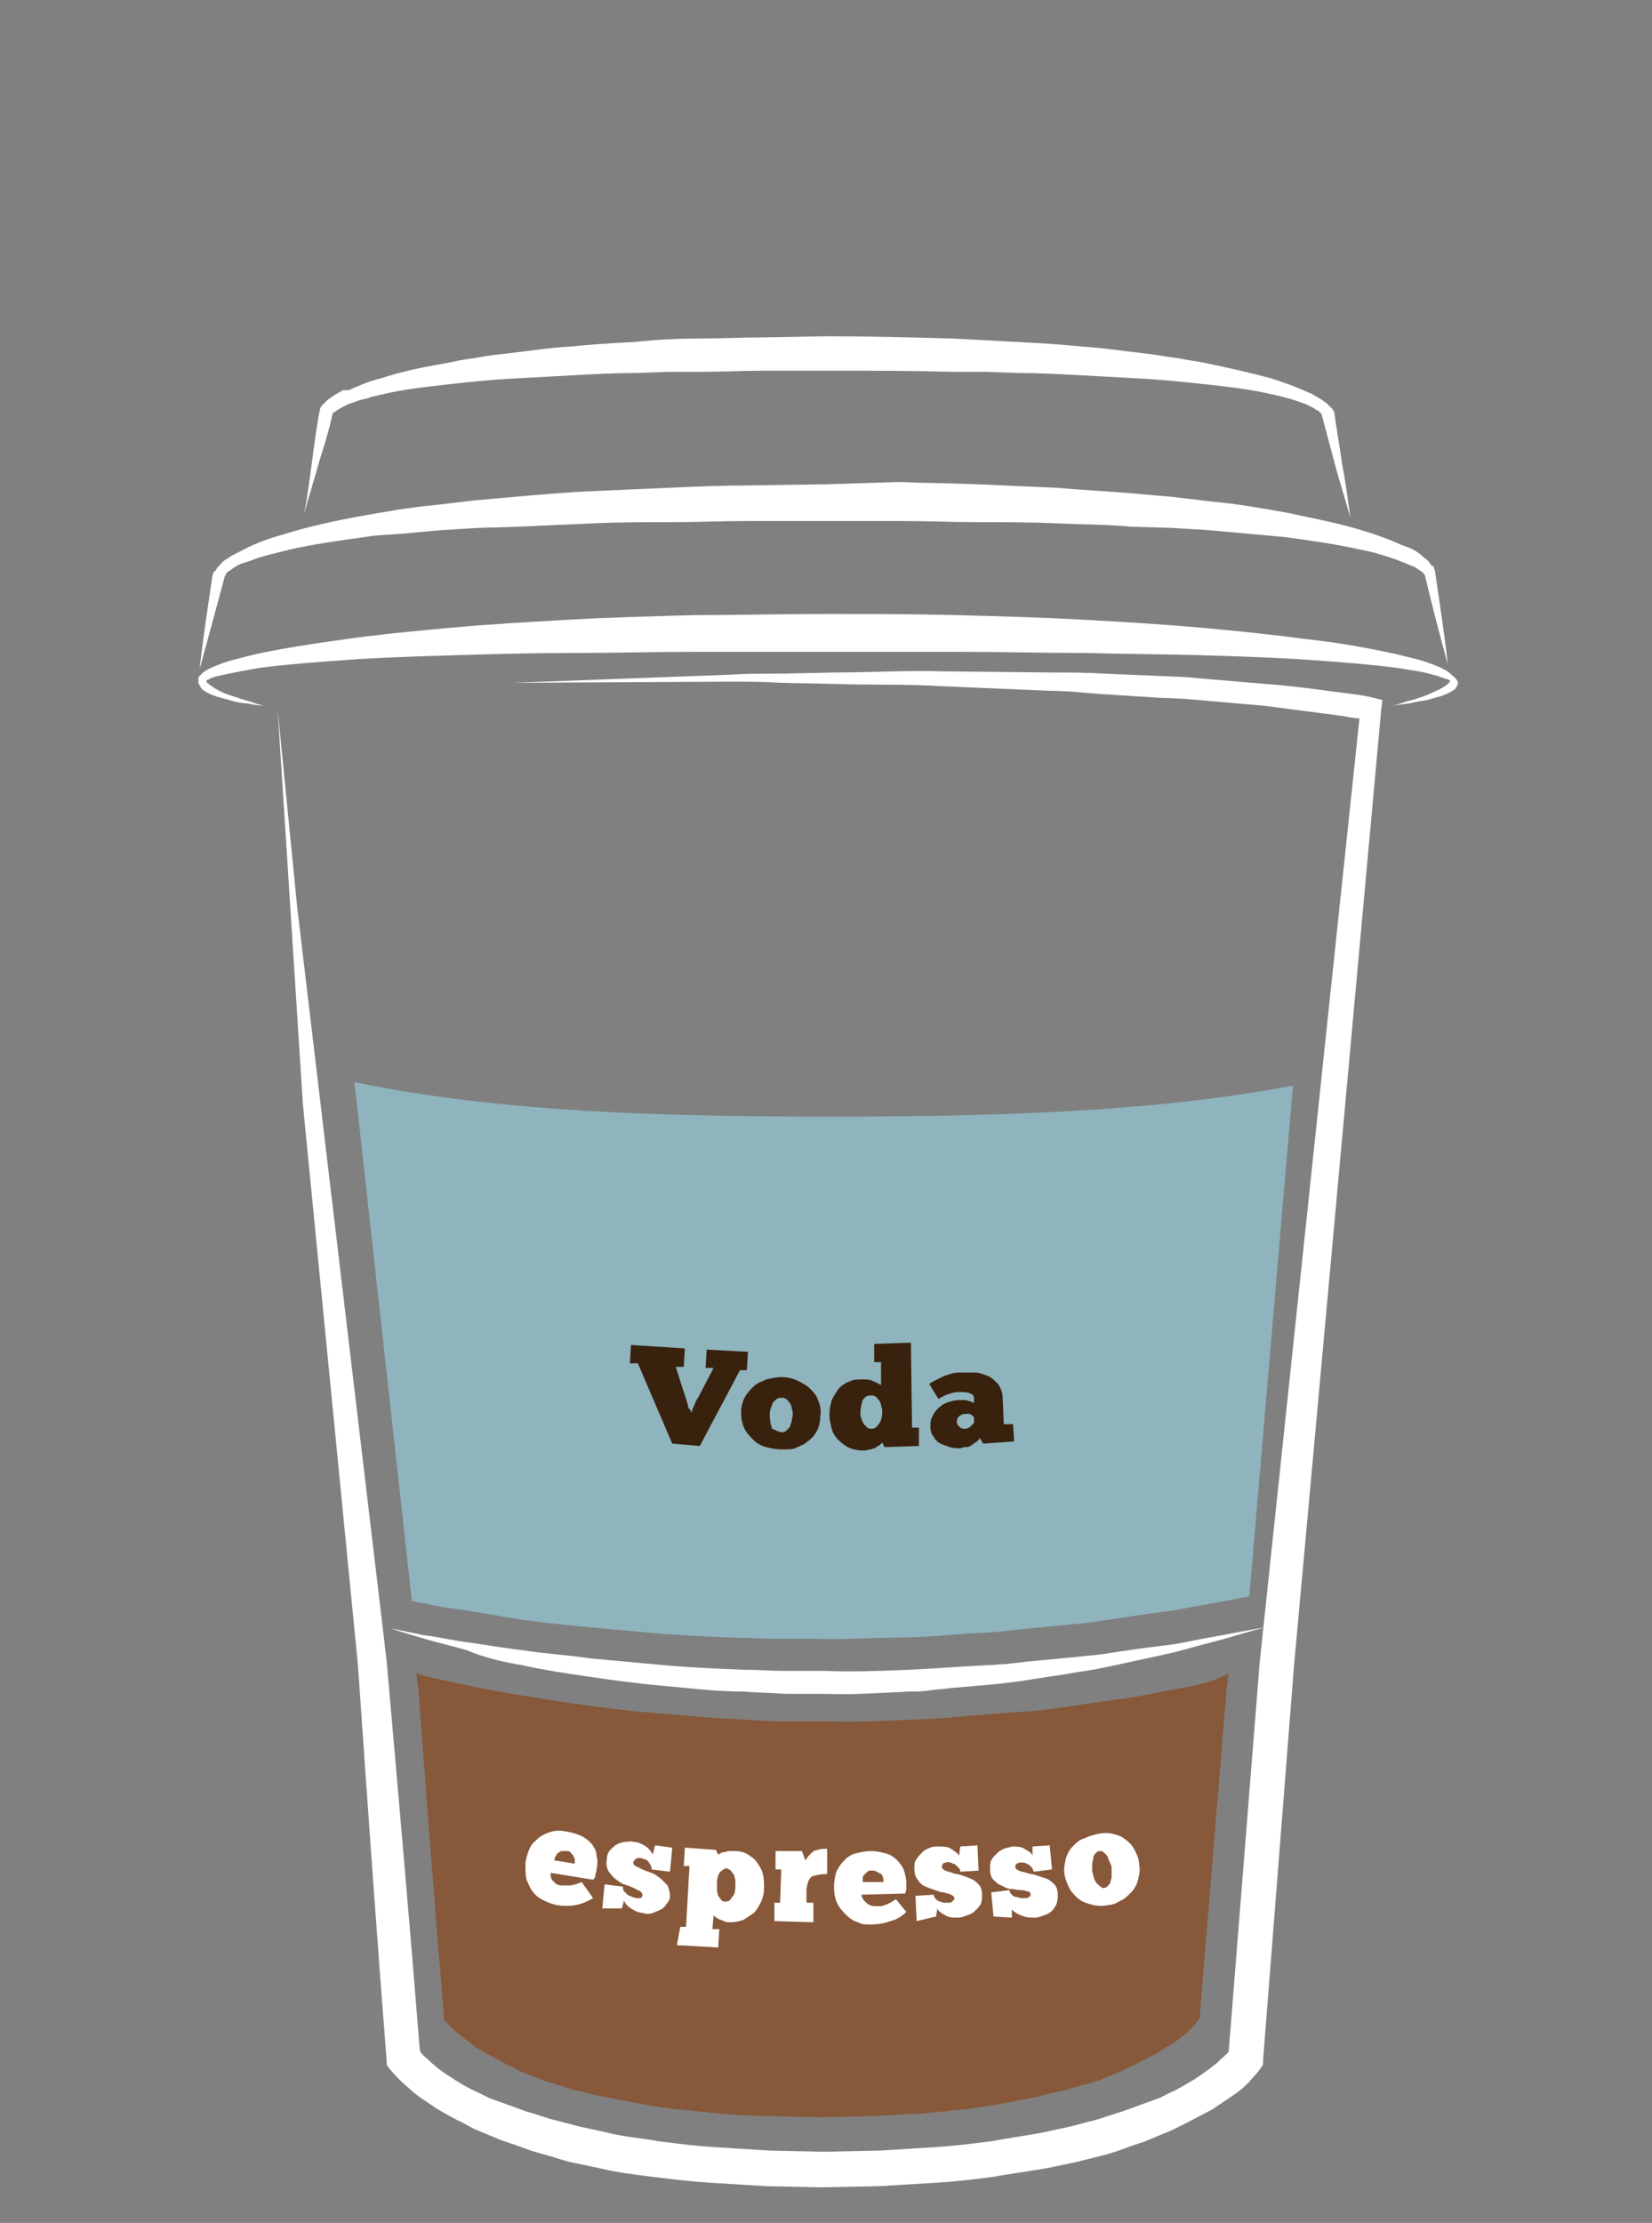 <!-- Generator: Adobe Illustrator 19.1.0, SVG Export Plug-In  -->
<svg version="1.1"
	 xmlns="http://www.w3.org/2000/svg" xmlns:xlink="http://www.w3.org/1999/xlink" xmlns:a="http://ns.adobe.com/AdobeSVGViewerExtensions/3.0/"
	 x="0px" y="0px" width="144px" height="193.7px" viewBox="0 0 144 193.7" style="enable-background:new 0 0 144 193.7;"
	 xml:space="preserve">
<rect x="0" y="0" width="144" height="193.7" fill="#808080" stroke="none"/>
<style type="text/css">
	.st0{fill:#FFFFFF;}
	.st1{fill:#8FB4BE;}
	.st2{fill:#38220D;}
	.st3{fill:#875839;}
	.st4{fill:none;}
</style>
<defs>
</defs>
<path class="st0" d="M25.9,79l-1.7-17.2L25.3,79l1.1,17.2l4.8,48.9c0.8,11.5,1.6,23,2.5,34.4l0,0.4l0.2,0.3c0.4,0.5,0.7,0.8,1,1.1
	c0.3,0.3,0.7,0.6,1,0.9c0.7,0.6,1.4,1,2.1,1.5c0.7,0.4,1.5,0.9,2.2,1.2l1.1,0.6l1.2,0.5l1.2,0.5l1.2,0.4c0.8,0.3,1.6,0.6,2.4,0.8
	c0.8,0.2,1.6,0.5,2.4,0.7l2.4,0.5c1.6,0.4,3.3,0.6,4.9,0.8c1.6,0.2,3.3,0.4,4.9,0.5c1.6,0.1,3.3,0.2,4.9,0.3l4.9,0.1l4.9-0.1
	c1.6-0.1,3.3-0.2,5-0.3c1.7-0.1,3.3-0.3,4.9-0.5c1.6-0.3,3.3-0.5,4.9-0.8l2.4-0.5c0.8-0.2,1.6-0.4,2.4-0.6c0.8-0.2,1.6-0.5,2.4-0.8
	l1.2-0.4l1.2-0.5l1.2-0.5l1.2-0.6c0.8-0.4,1.5-0.8,2.3-1.2c0.7-0.5,1.5-1,2.2-1.5c0.4-0.3,0.7-0.6,1-0.9c0.3-0.4,0.6-0.6,1-1.2
	l0.2-0.3l0-0.4l2.7-34.4l7.6-83.3l0.1-0.8l-0.8-0.2c-0.8-0.2-1.6-0.3-2.4-0.4c-0.8-0.1-1.6-0.2-2.3-0.3c-1.6-0.2-3.1-0.4-4.7-0.5
	l-4.7-0.4l-2.3-0.2l-2.3-0.1l-4.7-0.2c-1.6-0.1-3.1-0.1-4.7-0.1l-9.4-0.1c-3.1-0.1-6.3,0.1-9.4,0.1l-4.7,0.1c-1.6,0-3.1,0-4.7,0.1
	l-18.7,0.7l18.7-0.1c1.6,0,3.1,0,4.7,0.1l4.7,0.1c3.1,0.1,6.2,0,9.4,0.2l9.4,0.4c1.6,0,3.1,0.2,4.7,0.3l4.7,0.3l2.3,0.1l2.3,0.2
	l4.6,0.4c1.5,0.2,3.1,0.4,4.6,0.6c0.8,0.1,1.5,0.2,2.3,0.3c0.5,0.1,1,0.2,1.4,0.2l-8.7,82.3l-2.7,33.9c-0.1,0.1-0.3,0.3-0.4,0.4
	c-0.3,0.2-0.5,0.5-0.8,0.7c-0.6,0.5-1.2,0.9-1.8,1.3c-0.7,0.4-1.3,0.8-2,1.1l-1,0.5l-1.1,0.4l-1.1,0.4l-1.1,0.4
	c-0.7,0.2-1.5,0.5-2.2,0.7c-0.8,0.2-1.5,0.4-2.3,0.6l-2.3,0.5c-1.5,0.3-3.1,0.5-4.7,0.8c-1.6,0.2-3.2,0.4-4.8,0.5
	c-1.6,0.1-3.2,0.2-4.8,0.3l-4.8,0.1l-4.8-0.1c-1.6-0.1-3.2-0.2-4.8-0.3c-1.6-0.1-3.2-0.3-4.8-0.5c-1.6-0.3-3.2-0.4-4.7-0.8l-2.3-0.5
	c-0.8-0.2-1.5-0.4-2.3-0.6c-0.8-0.2-1.5-0.5-2.3-0.7l-1.1-0.4l-1.1-0.4l-1.1-0.4l-1-0.5c-0.7-0.3-1.4-0.7-2-1.1
	c-0.6-0.4-1.3-0.8-1.8-1.3c-0.3-0.2-0.5-0.5-0.8-0.7c-0.1-0.1-0.3-0.3-0.4-0.5c-0.9-11.3-1.9-22.6-2.9-34L25.9,79z"/>
<path class="st0" d="M126.3,58.6c-0.4-0.3-0.9-0.5-1.4-0.7c-1-0.4-2-0.6-3.2-0.9c-2.3-0.5-4.9-1-7.8-1.3c-2.9-0.4-5.9-0.7-9.2-1
	c-3.3-0.3-6.7-0.5-10.3-0.7c-3.6-0.2-7.3-0.3-11-0.4c-3.8-0.1-7.6-0.1-11.4-0.1c-3.8,0-7.6,0.1-11.4,0.1c-3.8,0.1-7.5,0.2-11,0.4
	c-3.6,0.2-7,0.4-10.3,0.7c-3.3,0.3-6.4,0.6-9.2,1c-2.9,0.4-5.5,0.8-7.8,1.3c-1.1,0.3-2.2,0.5-3.2,0.9c-0.5,0.2-1,0.4-1.4,0.7
	c-0.1,0.1-0.2,0.2-0.3,0.3c-0.1,0.1-0.1,0.1-0.1,0.3l0,0.1l0,0c0,0.2,0,0.1,0,0.1l0,0.1c0,0.1,0.1,0.2,0.2,0.4
	c0.1,0.2,0.2,0.2,0.3,0.3c0.8,0.5,1.5,0.6,2.2,0.8c0.6,0.2,1.2,0.3,1.6,0.3c0.9,0.2,1.4,0.2,1.4,0.2s-0.5-0.1-1.3-0.4
	c-0.4-0.1-1-0.3-1.6-0.5c-0.6-0.2-1.3-0.5-1.9-1c-0.1-0.1-0.2-0.1-0.2-0.2c0,0,0,0,0,0c0,0,0-0.1,0-0.1c0,0,0,0,0,0
	c0,0,0.1-0.1,0.2-0.1c0.3-0.2,0.8-0.3,1.3-0.4c0.9-0.2,2-0.4,3.1-0.6c2.3-0.3,4.9-0.5,7.7-0.7c2.8-0.2,5.9-0.3,9.2-0.4
	c3.3-0.1,6.7-0.2,10.3-0.2c3.6,0,7.2-0.1,11-0.1c3.7,0,7.6,0,11.4,0c3.8,0,7.6,0,11.4,0c3.7,0,7.4,0.1,11,0.1
	c3.6,0.1,7,0.1,10.3,0.2c3.3,0.1,6.3,0.2,9.2,0.4c2.8,0.2,5.4,0.4,7.7,0.7c1.1,0.2,2.2,0.3,3.1,0.6c0.5,0.1,0.9,0.3,1.3,0.4
	c0.2,0.1,0.2,0.1,0.2,0.1c0,0.1-0.1,0.2-0.2,0.3c-0.6,0.5-1.3,0.7-1.9,1c-0.6,0.2-1.1,0.4-1.6,0.5c-0.9,0.3-1.3,0.4-1.3,0.4
	s0.5-0.1,1.4-0.2c0.4-0.1,1-0.2,1.6-0.3c0.6-0.2,1.4-0.3,2.2-0.8c0.2-0.1,0.4-0.3,0.5-0.7C127,59.1,126.5,58.8,126.3,58.6"/>
<path class="st0" d="M19.6,50.2L19.6,50.2C19.6,50.2,19.6,50.2,19.6,50.2c0.1-0.1,0.1-0.1,0.1-0.2c0.1-0.1,0.1-0.2,0.2-0.2
	c0.2-0.1,0.4-0.3,0.6-0.4c0.4-0.3,1-0.4,1.5-0.6c1-0.4,2.1-0.6,3.2-0.9c2.2-0.5,4.4-0.8,6.6-1.1c1.1-0.2,2.2-0.2,3.3-0.3
	c1.1-0.1,2.2-0.2,3.3-0.3l3.3-0.2l3.4-0.1c2.2-0.1,4.5-0.2,6.7-0.3c2.2-0.1,4.5-0.1,6.7-0.1c2.2,0,4.5-0.1,6.7-0.1l6.7,0l6.7,0
	c2.2,0,4.5,0.1,6.7,0.1c2.2,0,4.5,0,6.7,0.1c2.2,0.1,4.5,0.1,6.7,0.3l3.4,0.1l3.3,0.2c1.1,0.1,2.2,0.2,3.3,0.3
	c1.1,0.1,2.2,0.2,3.3,0.3c2.2,0.3,4.4,0.6,6.6,1.1c1.1,0.2,2.1,0.5,3.2,0.9c0.5,0.2,1,0.4,1.5,0.6c0.2,0.1,0.4,0.3,0.6,0.4
	c0.1,0.1,0.2,0.1,0.2,0.2c0,0,0.1,0.1,0.1,0.1c0,0,0,0.1,0,0l0,0c0.6,2.6,1.3,5.2,2,7.8c-0.3-2.7-0.7-5.3-1.1-8
	c0-0.2-0.1-0.3-0.1-0.4c0-0.1-0.1-0.2-0.2-0.2c-0.1-0.1-0.2-0.3-0.3-0.4c-0.2-0.2-0.5-0.4-0.7-0.6c-0.5-0.4-1-0.6-1.6-0.8
	c-1.1-0.5-2.2-0.9-3.2-1.2c-2.2-0.7-4.4-1.1-6.7-1.6c-2.2-0.4-4.5-0.8-6.7-1l-3.4-0.4l-3.4-0.3c-2.3-0.2-4.5-0.3-6.8-0.5
	c-2.3-0.1-4.5-0.2-6.8-0.3c-2.3-0.1-4.5-0.1-6.8-0.2L72,42.2l-6.8,0.1c-2.2,0-4.5,0.1-6.8,0.2c-2.3,0.1-4.5,0.2-6.8,0.3
	c-2.3,0.1-4.5,0.3-6.8,0.5l-3.4,0.3l-3.4,0.4c-2.2,0.2-4.5,0.6-6.7,1c-2.2,0.4-4.5,0.9-6.7,1.6c-1.1,0.3-2.2,0.7-3.2,1.2
	c-0.5,0.3-1.1,0.5-1.6,0.9c-0.3,0.1-0.5,0.4-0.7,0.6c-0.1,0.1-0.2,0.2-0.3,0.4c-0.1,0.1-0.1,0.1-0.2,0.2c0,0.1-0.1,0.2-0.1,0.4
	c-0.4,2.7-0.8,5.3-1.1,8C18.2,55.4,18.9,52.8,19.6,50.2"/>
<path class="st0" d="M29,36C29,36.1,29,36.1,29,36C29.1,36,29.1,36,29,36c0.2-0.1,0.2-0.1,0.3-0.2c0.2-0.1,0.3-0.2,0.5-0.3l0.6-0.3
	l0.6-0.2c0.4-0.2,0.9-0.2,1.3-0.4c0.4-0.1,0.9-0.2,1.3-0.3c1.8-0.4,3.6-0.6,5.4-0.8c1.8-0.2,3.6-0.4,5.5-0.5
	c1.8-0.1,3.7-0.2,5.5-0.3c1.8-0.1,3.7-0.2,5.5-0.2l2.8-0.1l2.8,0c1.8,0,3.7-0.1,5.5-0.1l5.5,0c3.7,0,7.4,0,11,0.1l2.8,0l2.8,0.1
	c1.8,0,3.7,0.1,5.5,0.2c1.8,0.1,3.7,0.2,5.5,0.3c1.8,0.1,3.6,0.3,5.5,0.5c1.8,0.2,3.6,0.4,5.4,0.8c0.9,0.2,1.8,0.4,2.6,0.7l0.6,0.2
	l0.6,0.3c0.2,0.1,0.3,0.2,0.5,0.3c0.1,0,0.1,0.1,0.2,0.2c0,0,0.1,0,0.1,0.1c0,0,0,0,0,0c0.4,1.5,0.8,3,1.2,4.5
	c0.4,1.5,0.9,3,1.3,4.5c-0.2-1.5-0.4-3.1-0.7-4.6c-0.2-1.5-0.5-3.1-0.7-4.6l0,0l0,0c-0.1-0.2-0.1-0.2-0.2-0.3
	c-0.1-0.1-0.1-0.1-0.2-0.2c-0.1-0.1-0.2-0.2-0.3-0.3c-0.2-0.1-0.4-0.3-0.6-0.4l-0.7-0.4l-0.7-0.3c-0.9-0.4-1.8-0.7-2.7-1
	c-1.8-0.5-3.6-0.9-5.5-1.3c-0.9-0.2-1.8-0.3-2.8-0.5c-0.9-0.1-1.8-0.3-2.8-0.4c-1.8-0.2-3.7-0.5-5.5-0.6c-1.9-0.2-3.7-0.3-5.6-0.4
	c-1.9-0.1-3.7-0.2-5.6-0.3c-3.7-0.1-7.4-0.2-11.1-0.2l-5.5,0.1c-1.8,0-3.7,0.1-5.6,0.1c-1.9,0-3.7,0.1-5.6,0.3
	c-1.9,0.1-3.7,0.2-5.6,0.4c-1.8,0.1-3.7,0.4-5.5,0.6c-0.9,0.1-1.8,0.2-2.8,0.4c-0.9,0.1-1.8,0.3-2.8,0.5c-1.8,0.3-3.7,0.7-5.5,1.3
	c-0.9,0.2-1.8,0.6-2.7,1L29.9,34l-0.7,0.4c-0.2,0.1-0.4,0.3-0.6,0.4c-0.1,0.1-0.2,0.2-0.3,0.3c0,0-0.1,0.1-0.2,0.2
	c-0.1,0.1-0.1,0.1-0.2,0.3l0,0l0,0c-0.3,1.5-0.5,3.1-0.7,4.6c-0.2,1.5-0.4,3.1-0.7,4.6c0.4-1.5,0.9-3,1.3-4.5
	C28.2,39,28.7,37.5,29,36"/>
<path class="st0" d="M45.5,145.1c1.8,0.4,3.7,0.7,5.8,1c2.1,0.3,4.2,0.6,6.5,0.8c2.3,0.2,4.6,0.5,7,0.5c1.2,0.1,2.4,0.1,3.6,0.2
	c1.2,0,2.4,0,3.6,0c2.4,0.1,4.9-0.1,7.2-0.2c0.6,0,1.2,0,1.8-0.1c0.6-0.1,1.2-0.1,1.8-0.2c1.2-0.1,2.3-0.2,3.5-0.3
	c2.3-0.2,4.4-0.6,6.5-0.9c1-0.2,2-0.3,3-0.5c1-0.2,1.9-0.4,2.8-0.6c1.8-0.4,3.4-0.7,4.8-1.1c1.4-0.4,2.7-0.7,3.7-1
	c2-0.6,3.2-0.9,3.2-0.9s-1.2,0.2-3.3,0.6c-1,0.2-2.3,0.4-3.7,0.7c-1.4,0.3-3.1,0.4-4.9,0.7c-0.9,0.1-1.8,0.3-2.8,0.4
	c-1,0.1-2,0.2-3,0.3c-1,0.1-2.1,0.2-3.2,0.3c-0.5,0.1-1.1,0.1-1.6,0.2c-0.6,0-1.1,0.1-1.7,0.1c-2.2,0.1-4.6,0.3-6.9,0.4
	c-2.4,0.1-4.8,0.2-7.2,0.1c-1.2,0-2.4,0-3.6,0c-1.2,0-2.4-0.1-3.6-0.1c-2.4-0.1-4.7-0.2-6.9-0.4c-2.2-0.2-4.4-0.4-6.5-0.6
	c-2-0.3-4-0.4-5.8-0.7c-1.8-0.2-3.4-0.5-4.9-0.7c-1.5-0.2-2.7-0.5-3.7-0.6c-1-0.2-1.9-0.4-2.4-0.5c-0.6-0.1-0.8-0.2-0.8-0.2
	s1.1,0.4,3.2,1c1,0.3,2.3,0.6,3.7,1C42.1,144.4,43.7,144.8,45.5,145.1"/>
<path class="st1" d="M72.4,97.3c-14.9,0-28.9-0.4-41.5-3l5,45.2c1,0.2,2.3,0.5,3.8,0.7c1.5,0.2,3.1,0.5,4.9,0.8
	c1.8,0.3,3.8,0.5,5.8,0.7c2.1,0.2,4.3,0.4,6.5,0.6c2.3,0.2,4.6,0.3,7,0.4c1.2,0,2.4,0.1,3.6,0.1c1.2,0,2.4,0,3.6,0
	c2.4,0.1,4.8-0.1,7.2-0.1c2.4,0,4.7-0.3,7-0.4c0.6,0,1.1-0.1,1.7-0.1c0.6-0.1,1.1-0.1,1.6-0.2c1.1-0.1,2.2-0.2,3.2-0.3
	c1-0.1,2.1-0.2,3-0.3c1-0.1,1.9-0.3,2.8-0.4c1.8-0.3,3.5-0.5,4.9-0.7c1.5-0.3,2.7-0.5,3.8-0.7c1.2-0.2,2-0.4,2.6-0.5l3.8-44.5
	C100.6,96.9,86.8,97.3,72.4,97.3z"/>
<g>
	<path class="st2" d="M60.3,123.1c0-0.2,0.1-0.4,0.2-0.6c0.1-0.3,0.2-0.5,0.4-0.8l1.3-2.5l-0.7,0l0.1-1.6l3.6,0.2l-0.1,1.6l-0.6,0
		l-3.5,6.6l-2.4-0.2l-3-7l-0.7,0l0.1-1.6l4.7,0.3l-0.1,1.6l-0.7,0l0.9,2.8c0.1,0.3,0.2,0.6,0.2,0.8C60.2,122.8,60.2,123,60.3,123.1
		L60.3,123.1z"/>
	<path class="st2" d="M68.1,126.3c-0.5,0-0.9-0.1-1.3-0.2c-0.4-0.1-0.8-0.3-1.1-0.6c-0.3-0.3-0.6-0.6-0.8-1
		c-0.2-0.4-0.3-0.9-0.3-1.4c0-0.5,0.1-0.9,0.3-1.3c0.2-0.4,0.5-0.7,0.8-1c0.3-0.3,0.7-0.4,1.1-0.6c0.4-0.1,0.9-0.2,1.3-0.2
		c0.5,0,1,0.1,1.4,0.3c0.4,0.2,0.8,0.4,1.1,0.7c0.3,0.3,0.6,0.6,0.7,1c0.2,0.4,0.3,0.9,0.2,1.4c0,0.5-0.1,0.9-0.3,1.3
		c-0.2,0.4-0.5,0.7-0.8,0.9c-0.3,0.3-0.7,0.4-1.1,0.6C69.1,126.3,68.6,126.3,68.1,126.3z M68.1,124.8c0.1,0,0.3,0,0.4-0.1
		c0.1-0.1,0.2-0.2,0.3-0.3c0.1-0.1,0.1-0.3,0.2-0.5c0-0.2,0.1-0.4,0.1-0.6c0-0.2,0-0.4-0.1-0.6c0-0.2-0.1-0.4-0.2-0.5
		c-0.1-0.1-0.2-0.3-0.3-0.3c-0.1-0.1-0.2-0.1-0.4-0.1c-0.1,0-0.2,0-0.4,0.1c-0.1,0.1-0.2,0.2-0.3,0.3c-0.1,0.1-0.1,0.3-0.2,0.5
		c-0.1,0.2-0.1,0.4-0.1,0.6c0,0.5,0.1,0.9,0.2,1.2C67.6,124.6,67.9,124.8,68.1,124.8z"/>
	<path class="st2" d="M76.8,118.7l-0.6,0l0-1.6l3.2-0.1l0.1,7.4l0.6,0l0,1.6l-3,0.1l-0.2-0.4c0,0-0.1,0.1-0.2,0.2
		c-0.1,0.1-0.2,0.1-0.3,0.2c-0.1,0.1-0.3,0.1-0.5,0.2c-0.2,0-0.4,0.1-0.6,0.1c-0.5,0-0.9-0.1-1.2-0.2c-0.4-0.2-0.7-0.4-1-0.7
		c-0.3-0.3-0.5-0.6-0.6-1c-0.1-0.4-0.2-0.8-0.2-1.2c0-0.5,0.1-0.9,0.2-1.3c0.2-0.4,0.4-0.7,0.6-1c0.3-0.3,0.6-0.5,0.9-0.6
		c0.4-0.2,0.7-0.2,1.1-0.2c0.5,0,0.8,0,1.1,0.2c0.3,0.1,0.4,0.2,0.6,0.3L76.8,118.7z M75,123.1c0,0.2,0,0.4,0.1,0.5
		c0,0.2,0.1,0.3,0.2,0.5c0.1,0.1,0.2,0.2,0.3,0.3c0.1,0.1,0.2,0.1,0.4,0.1c0.2,0,0.4-0.1,0.6-0.4c0.2-0.3,0.3-0.6,0.3-1
		c0-0.2,0-0.4-0.1-0.6c0-0.2-0.1-0.4-0.2-0.5c-0.1-0.1-0.2-0.3-0.3-0.3c-0.1-0.1-0.2-0.1-0.4-0.1c-0.3,0-0.5,0.1-0.7,0.4
		C75.1,122.3,75,122.7,75,123.1z"/>
	<path class="st2" d="M81,120.6c0.1-0.1,0.3-0.2,0.5-0.3c0.2-0.1,0.4-0.2,0.6-0.3c0.2-0.1,0.5-0.2,0.8-0.3c0.3-0.1,0.6-0.1,0.9-0.1
		c0.4,0,0.8,0,1.2,0c0.4,0,0.8,0.2,1.1,0.3s0.6,0.4,0.9,0.7c0.2,0.3,0.4,0.7,0.4,1.2l0.1,2.3l0.8,0l0.1,1.5l-2.7,0.2l-0.3-0.5
		c-0.1,0.2-0.2,0.3-0.4,0.4c-0.1,0.1-0.3,0.2-0.4,0.3c-0.2,0.1-0.3,0.1-0.5,0.1c-0.2,0-0.3,0.1-0.4,0.1c-0.3,0-0.6,0-0.9-0.1
		c-0.3-0.1-0.6-0.2-0.8-0.3c-0.2-0.1-0.5-0.3-0.6-0.6c-0.2-0.2-0.3-0.5-0.3-0.9c0-0.3,0-0.6,0.2-0.9c0.1-0.3,0.3-0.5,0.5-0.7
		c0.2-0.2,0.5-0.4,0.8-0.5c0.3-0.1,0.7-0.2,1-0.2c0.2,0,0.4,0,0.5,0c0.2,0,0.3,0.1,0.4,0.1c0.1,0,0.2,0.1,0.3,0.1
		c0.1,0,0.1,0.1,0.1,0.1l0-0.4c0-0.3-0.1-0.4-0.4-0.5c-0.2-0.1-0.5-0.1-0.9-0.1c-0.4,0-0.7,0.1-1,0.2c-0.3,0.1-0.6,0.3-0.8,0.4
		L81,120.6z M84.1,124.5c0.2,0,0.4-0.1,0.5-0.2c0.1-0.1,0.2-0.2,0.3-0.3l0-0.5c0,0,0,0-0.1-0.1c0,0-0.1-0.1-0.1-0.1
		c-0.1,0-0.1-0.1-0.2-0.1c-0.1,0-0.2,0-0.3,0c-0.3,0-0.4,0.1-0.6,0.2c-0.1,0.1-0.2,0.3-0.2,0.5c0,0.2,0.1,0.3,0.2,0.4
		C83.8,124.5,83.9,124.5,84.1,124.5z"/>
</g>
<path class="st3" d="M102.4,147.2c-1,0.2-2.1,0.4-3.1,0.6c-1.1,0.2-2.2,0.3-3.4,0.5c-2.3,0.3-4.8,0.8-7.4,0.9
	c-1.3,0.1-2.6,0.2-3.9,0.3c-0.7,0.1-1.3,0.1-2,0.2c-0.7,0-1.3,0.1-2,0.1c-2.7,0.1-5.4,0.3-8.2,0.2c-1.4,0-2.7,0-4.1,0
	c-1.4,0-2.7-0.1-4.1-0.2c-2.7-0.1-5.3-0.4-7.9-0.6c-2.6-0.2-5-0.6-7.4-0.9c-2.3-0.4-4.5-0.7-6.5-1.1c-2-0.4-3.9-0.8-5.5-1.2
	c-0.2-0.1-0.4-0.1-0.6-0.2l0.2,1.8c0.7,9.4,1.4,18.7,2.2,28.1l0,0.3l0.2,0.2c0.3,0.4,0.6,0.6,0.9,0.9c0.3,0.2,0.6,0.5,0.9,0.7
	c0.6,0.5,1.2,0.9,1.8,1.2c0.6,0.3,1.3,0.7,1.9,1l1,0.5l1,0.4l1,0.4l1,0.3c0.7,0.2,1.4,0.5,2.1,0.6c0.7,0.2,1.4,0.4,2.1,0.5l2.1,0.4
	c1.4,0.3,2.8,0.5,4.2,0.7c1.4,0.1,2.8,0.3,4.2,0.4c1.4,0.1,2.8,0.2,4.2,0.2l4.2,0.1l4.2-0.1c1.4,0,2.8-0.2,4.3-0.2
	c1.4-0.1,2.8-0.3,4.2-0.4c1.4-0.2,2.8-0.4,4.2-0.7l2.1-0.4c0.7-0.2,1.4-0.4,2.1-0.5c0.7-0.2,1.4-0.4,2.1-0.6l1-0.3l1-0.4l1-0.4
	l1-0.5c0.7-0.3,1.3-0.7,2-1c0.6-0.4,1.3-0.8,1.9-1.2c0.3-0.2,0.6-0.5,0.9-0.7c0.3-0.3,0.5-0.5,0.9-1l0.2-0.3l0-0.4l2.3-28l0.2-1.6
	C105.7,146.6,104.2,146.9,102.4,147.2z"/>
<g>
	<path class="st0" d="M51.7,165.4c-0.5,0.3-1,0.5-1.5,0.6c-0.5,0.1-1.1,0.1-1.7,0c-0.4-0.1-0.7-0.2-1.1-0.4
		c-0.4-0.2-0.7-0.4-0.9-0.7c-0.3-0.3-0.4-0.7-0.6-1.1c-0.1-0.4-0.1-0.9-0.1-1.5c0.1-0.5,0.2-0.9,0.4-1.3c0.2-0.4,0.5-0.6,0.8-0.9
		c0.3-0.2,0.7-0.4,1.1-0.5c0.4-0.1,0.8-0.1,1.3,0c0.5,0.1,0.9,0.2,1.3,0.4c0.4,0.2,0.6,0.4,0.9,0.7c0.2,0.3,0.4,0.6,0.4,1
		c0.1,0.4,0.1,0.7,0,1.2c0,0.2-0.1,0.3-0.1,0.5c0,0.2-0.1,0.3-0.2,0.4l-3.7-0.6c0,0.1,0,0.2,0,0.3c0,0.1,0.1,0.2,0.1,0.3
		c0.1,0.1,0.2,0.2,0.3,0.3c0.1,0.1,0.3,0.2,0.6,0.2c0.1,0,0.2,0,0.3,0c0.1,0,0.3,0,0.4,0c0.1,0,0.3-0.1,0.5-0.1
		c0.2-0.1,0.3-0.1,0.5-0.2L51.7,165.4z M49.4,161.3c-0.2,0-0.3,0-0.5,0c-0.1,0.1-0.2,0.1-0.3,0.2c-0.1,0.1-0.1,0.2-0.2,0.3
		c0,0.1-0.1,0.2-0.1,0.3l1.8,0.3c0-0.1,0-0.2,0-0.3c0-0.1,0-0.2-0.1-0.3c0-0.1-0.1-0.2-0.2-0.3C49.7,161.3,49.5,161.3,49.4,161.3z"
		/>
	<path class="st0" d="M52.5,166.3l0.2-2.1l1.6,0.2c0,0.2,0,0.3,0.1,0.4c0.1,0.1,0.2,0.2,0.3,0.3c0.1,0.1,0.3,0.1,0.4,0.2
		c0.1,0,0.3,0.1,0.3,0.1c0.1,0,0.2,0,0.4,0c0.1,0,0.2-0.1,0.2-0.3c0-0.1-0.1-0.2-0.2-0.3c-0.2-0.1-0.4-0.2-0.6-0.3
		c-0.2-0.1-0.5-0.2-0.8-0.3c-0.3-0.1-0.5-0.3-0.8-0.5c-0.2-0.2-0.4-0.4-0.6-0.7c-0.1-0.3-0.2-0.6-0.1-1c0-0.3,0.1-0.6,0.3-0.8
		c0.2-0.2,0.4-0.4,0.6-0.5c0.2-0.1,0.5-0.2,0.7-0.2c0.2,0,0.5-0.1,0.7,0c0.4,0,0.8,0.2,1.1,0.4c0.3,0.2,0.5,0.5,0.6,0.7l0.2-0.8
		l1.5,0.2l-0.2,2.1l-1.6-0.2c0-0.1,0-0.2-0.1-0.4c-0.1-0.1-0.1-0.2-0.2-0.3c-0.1-0.1-0.2-0.2-0.4-0.2c-0.1-0.1-0.3-0.1-0.4-0.1
		c-0.1,0-0.2,0-0.3,0.1c-0.1,0.1-0.2,0.2-0.2,0.3c0,0.1,0.1,0.3,0.2,0.3c0.2,0.1,0.4,0.2,0.6,0.3c0.2,0.1,0.5,0.2,0.8,0.3
		c0.3,0.1,0.5,0.3,0.8,0.5c0.2,0.2,0.4,0.4,0.6,0.6c0.1,0.3,0.2,0.6,0.2,0.9c0,0.3-0.1,0.5-0.3,0.7c-0.1,0.2-0.3,0.4-0.5,0.5
		c-0.2,0.1-0.5,0.2-0.7,0.3c-0.3,0.1-0.6,0.1-0.8,0c-0.4,0-0.8-0.2-1.1-0.4c-0.3-0.2-0.5-0.4-0.6-0.7l-0.2,0.7L52.5,166.3z"/>
	<path class="st0" d="M59.3,167.9l0.5,0l0.3-5.3l-0.5,0l0.1-1.6l2.7,0.2l0.2,0.4c0.1,0,0.1-0.1,0.2-0.1c0.1-0.1,0.2-0.1,0.3-0.1
		c0.1,0,0.3-0.1,0.4-0.1c0.2,0,0.3,0,0.5,0c0.5,0,0.9,0.1,1.2,0.3c0.3,0.2,0.6,0.4,0.8,0.7c0.2,0.3,0.4,0.6,0.5,1
		c0.1,0.4,0.1,0.8,0.1,1.2c0,0.5-0.1,0.9-0.3,1.3c-0.2,0.4-0.4,0.7-0.6,0.9c-0.3,0.2-0.6,0.4-0.9,0.6c-0.3,0.1-0.7,0.2-1.1,0.2
		c-0.2,0-0.5,0-0.6-0.1c-0.2-0.1-0.3-0.1-0.5-0.2c-0.1-0.1-0.2-0.1-0.3-0.2c-0.1-0.1-0.1-0.1-0.1-0.1l-0.1,1.2l0.6,0l-0.1,1.6
		l-3.6-0.2L59.3,167.9z M64.1,164.4c0-0.2,0-0.4,0-0.5c0-0.2-0.1-0.3-0.1-0.5c-0.1-0.1-0.2-0.3-0.3-0.4c-0.1-0.1-0.2-0.1-0.3-0.2
		c-0.2,0-0.4,0.1-0.6,0.3c-0.2,0.2-0.3,0.6-0.3,1c0,0.2,0,0.4,0,0.6c0,0.2,0.1,0.4,0.1,0.5c0.1,0.1,0.2,0.3,0.3,0.4
		c0.1,0.1,0.2,0.1,0.3,0.1c0.3,0,0.5-0.1,0.6-0.4C64,165.2,64.1,164.8,64.1,164.4z"/>
	<path class="st0" d="M70.9,167.5l-3.4-0.1l0-1.6l0.5,0l0.1-2.9l-0.5,0l0-1.6l2.3,0l0.3,0.8c0.1-0.1,0.2-0.3,0.3-0.4
		c0.1-0.1,0.2-0.2,0.3-0.3c0.1-0.1,0.3-0.2,0.5-0.2c0.2-0.1,0.5-0.1,0.8-0.1l0,2.2c-0.5,0-1,0.1-1.3,0.2c-0.3,0.2-0.4,0.5-0.5,1.1
		l0,1.2l0.6,0L70.9,167.5z"/>
	<path class="st0" d="M79,166.6c-0.4,0.4-0.9,0.7-1.4,0.8c-0.5,0.2-1.1,0.3-1.7,0.3c-0.4,0-0.8,0-1.1-0.2c-0.4-0.1-0.7-0.3-1-0.6
		c-0.3-0.3-0.6-0.6-0.8-1c-0.2-0.4-0.3-0.9-0.3-1.5c0-0.5,0.1-0.9,0.2-1.3c0.2-0.4,0.4-0.7,0.7-1c0.3-0.3,0.6-0.5,1-0.6
		c0.4-0.1,0.8-0.2,1.3-0.2c0.5,0,0.9,0.1,1.3,0.2c0.4,0.1,0.7,0.3,1,0.6c0.3,0.3,0.5,0.6,0.6,0.9c0.1,0.3,0.2,0.7,0.2,1.1
		c0,0.2,0,0.3,0,0.5c0,0.2-0.1,0.3-0.1,0.4l-3.8,0.1c0,0.1,0,0.2,0.1,0.3c0,0.1,0.1,0.2,0.2,0.3c0.1,0.1,0.2,0.2,0.4,0.3
		c0.2,0.1,0.4,0.1,0.6,0.1c0.1,0,0.2,0,0.3,0c0.1,0,0.3,0,0.4-0.1c0.1,0,0.3-0.1,0.5-0.2c0.2-0.1,0.3-0.2,0.5-0.3L79,166.6z M76,163
		c-0.2,0-0.3,0-0.4,0.1c-0.1,0.1-0.2,0.2-0.3,0.3c-0.1,0.1-0.1,0.2-0.1,0.3c0,0.1,0,0.2,0,0.3l1.8,0c0-0.1,0-0.2,0-0.3
		c0-0.1-0.1-0.2-0.1-0.3c-0.1-0.1-0.2-0.2-0.3-0.2C76.3,163,76.2,163,76,163z"/>
	<path class="st0" d="M79.9,167.4l-0.1-2.2l1.6-0.1c0,0.2,0.1,0.3,0.2,0.4c0.1,0.1,0.2,0.2,0.4,0.2c0.1,0.1,0.3,0.1,0.4,0.1
		c0.1,0,0.3,0,0.3,0c0.1,0,0.2,0,0.3-0.1c0.1-0.1,0.2-0.2,0.2-0.3c0-0.1-0.1-0.2-0.3-0.3c-0.2-0.1-0.4-0.1-0.6-0.2
		c-0.3,0-0.5-0.1-0.8-0.2c-0.3-0.1-0.6-0.2-0.8-0.3c-0.3-0.1-0.5-0.3-0.7-0.6c-0.2-0.2-0.3-0.6-0.3-1c0-0.3,0-0.6,0.2-0.8
		c0.1-0.2,0.3-0.4,0.5-0.6c0.2-0.2,0.4-0.3,0.7-0.4c0.2-0.1,0.5-0.1,0.7-0.1c0.4,0,0.8,0,1.1,0.2c0.3,0.2,0.6,0.4,0.7,0.6l0.1-0.8
		l1.5-0.1l0.1,2.2l-1.6,0.1c0-0.1,0-0.2-0.1-0.3c-0.1-0.1-0.2-0.2-0.3-0.3c-0.1-0.1-0.3-0.1-0.4-0.2c-0.1,0-0.3-0.1-0.4,0
		c-0.1,0-0.2,0-0.3,0.1c-0.1,0.1-0.1,0.2-0.1,0.3c0,0.1,0.1,0.2,0.3,0.3c0.2,0.1,0.4,0.1,0.6,0.2c0.3,0.1,0.5,0.1,0.8,0.2
		c0.3,0.1,0.6,0.2,0.8,0.3c0.3,0.1,0.5,0.3,0.7,0.5c0.2,0.2,0.3,0.5,0.3,0.9c0,0.3,0,0.5-0.1,0.8c-0.1,0.2-0.3,0.4-0.5,0.6
		c-0.2,0.2-0.4,0.3-0.7,0.4c-0.3,0.1-0.5,0.2-0.8,0.2c-0.4,0-0.8,0-1.1-0.2c-0.3-0.2-0.6-0.3-0.7-0.6l-0.1,0.7L79.9,167.4z"/>
	<path class="st0" d="M86.6,167l-0.2-2.1l1.6-0.2c0,0.2,0.1,0.3,0.2,0.4c0.1,0.1,0.2,0.2,0.4,0.2c0.1,0,0.3,0.1,0.4,0.1
		c0.1,0,0.3,0,0.4,0c0.1,0,0.2,0,0.3-0.1c0.1-0.1,0.2-0.2,0.1-0.3c0-0.1-0.1-0.2-0.3-0.2c-0.2-0.1-0.4-0.1-0.6-0.1
		c-0.3,0-0.5-0.1-0.8-0.1s-0.6-0.2-0.8-0.3c-0.3-0.1-0.5-0.3-0.7-0.5c-0.2-0.2-0.3-0.5-0.3-0.9c0-0.3,0-0.6,0.1-0.8
		c0.1-0.2,0.3-0.4,0.5-0.6c0.2-0.2,0.4-0.3,0.6-0.4c0.2-0.1,0.5-0.1,0.7-0.2c0.4,0,0.8,0,1.1,0.2c0.3,0.2,0.6,0.3,0.7,0.6l0-0.8
		l1.5-0.1l0.2,2.1l-1.6,0.2c0-0.1-0.1-0.2-0.1-0.3c-0.1-0.1-0.2-0.2-0.3-0.3c-0.1-0.1-0.3-0.1-0.4-0.2c-0.1,0-0.3,0-0.4,0
		c-0.1,0-0.2,0.1-0.3,0.1c-0.1,0.1-0.1,0.2-0.1,0.3c0,0.1,0.1,0.2,0.3,0.3c0.2,0.1,0.4,0.1,0.7,0.2c0.3,0.1,0.5,0.1,0.8,0.2
		c0.3,0.1,0.6,0.2,0.9,0.3c0.3,0.1,0.5,0.3,0.7,0.5c0.2,0.2,0.3,0.5,0.3,0.9c0,0.3,0,0.5-0.1,0.8c-0.1,0.2-0.2,0.4-0.4,0.6
		c-0.2,0.2-0.4,0.3-0.7,0.4c-0.3,0.1-0.5,0.2-0.8,0.2c-0.4,0-0.8,0-1.2-0.2c-0.3-0.1-0.6-0.3-0.8-0.5l0,0.7L86.6,167z"/>
	<path class="st0" d="M96.6,166c-0.4,0.1-0.9,0.1-1.3,0c-0.4-0.1-0.8-0.2-1.1-0.4c-0.3-0.2-0.6-0.5-0.9-0.9
		c-0.2-0.4-0.4-0.8-0.5-1.3c-0.1-0.5,0-1,0.1-1.4c0.1-0.4,0.3-0.8,0.6-1.1c0.3-0.3,0.6-0.6,1-0.7c0.4-0.2,0.8-0.3,1.2-0.4
		c0.5-0.1,0.9-0.1,1.3,0c0.4,0.1,0.8,0.2,1.1,0.5c0.3,0.2,0.6,0.5,0.8,0.9c0.2,0.4,0.4,0.8,0.4,1.3c0.1,0.5,0,0.9-0.1,1.3
		c-0.1,0.4-0.3,0.8-0.6,1.1c-0.3,0.3-0.6,0.6-0.9,0.7C97.4,165.8,97,166,96.6,166z M96.3,164.5c0.1,0,0.2-0.1,0.3-0.2
		c0.1-0.1,0.2-0.2,0.2-0.4c0.1-0.2,0.1-0.3,0.1-0.5c0-0.2,0-0.4,0-0.6c0-0.2-0.1-0.4-0.2-0.6c-0.1-0.2-0.1-0.3-0.2-0.5
		c-0.1-0.1-0.2-0.2-0.3-0.3c-0.1-0.1-0.2-0.1-0.4-0.1c-0.1,0-0.2,0.1-0.3,0.2c-0.1,0.1-0.2,0.2-0.2,0.4c0,0.2-0.1,0.3-0.1,0.5
		c0,0.2,0,0.4,0,0.6c0.1,0.5,0.2,0.9,0.4,1.1C95.9,164.4,96.1,164.6,96.3,164.5z"/>
</g>
<rect class="st4" width="144" height="193.7"/>
</svg>
